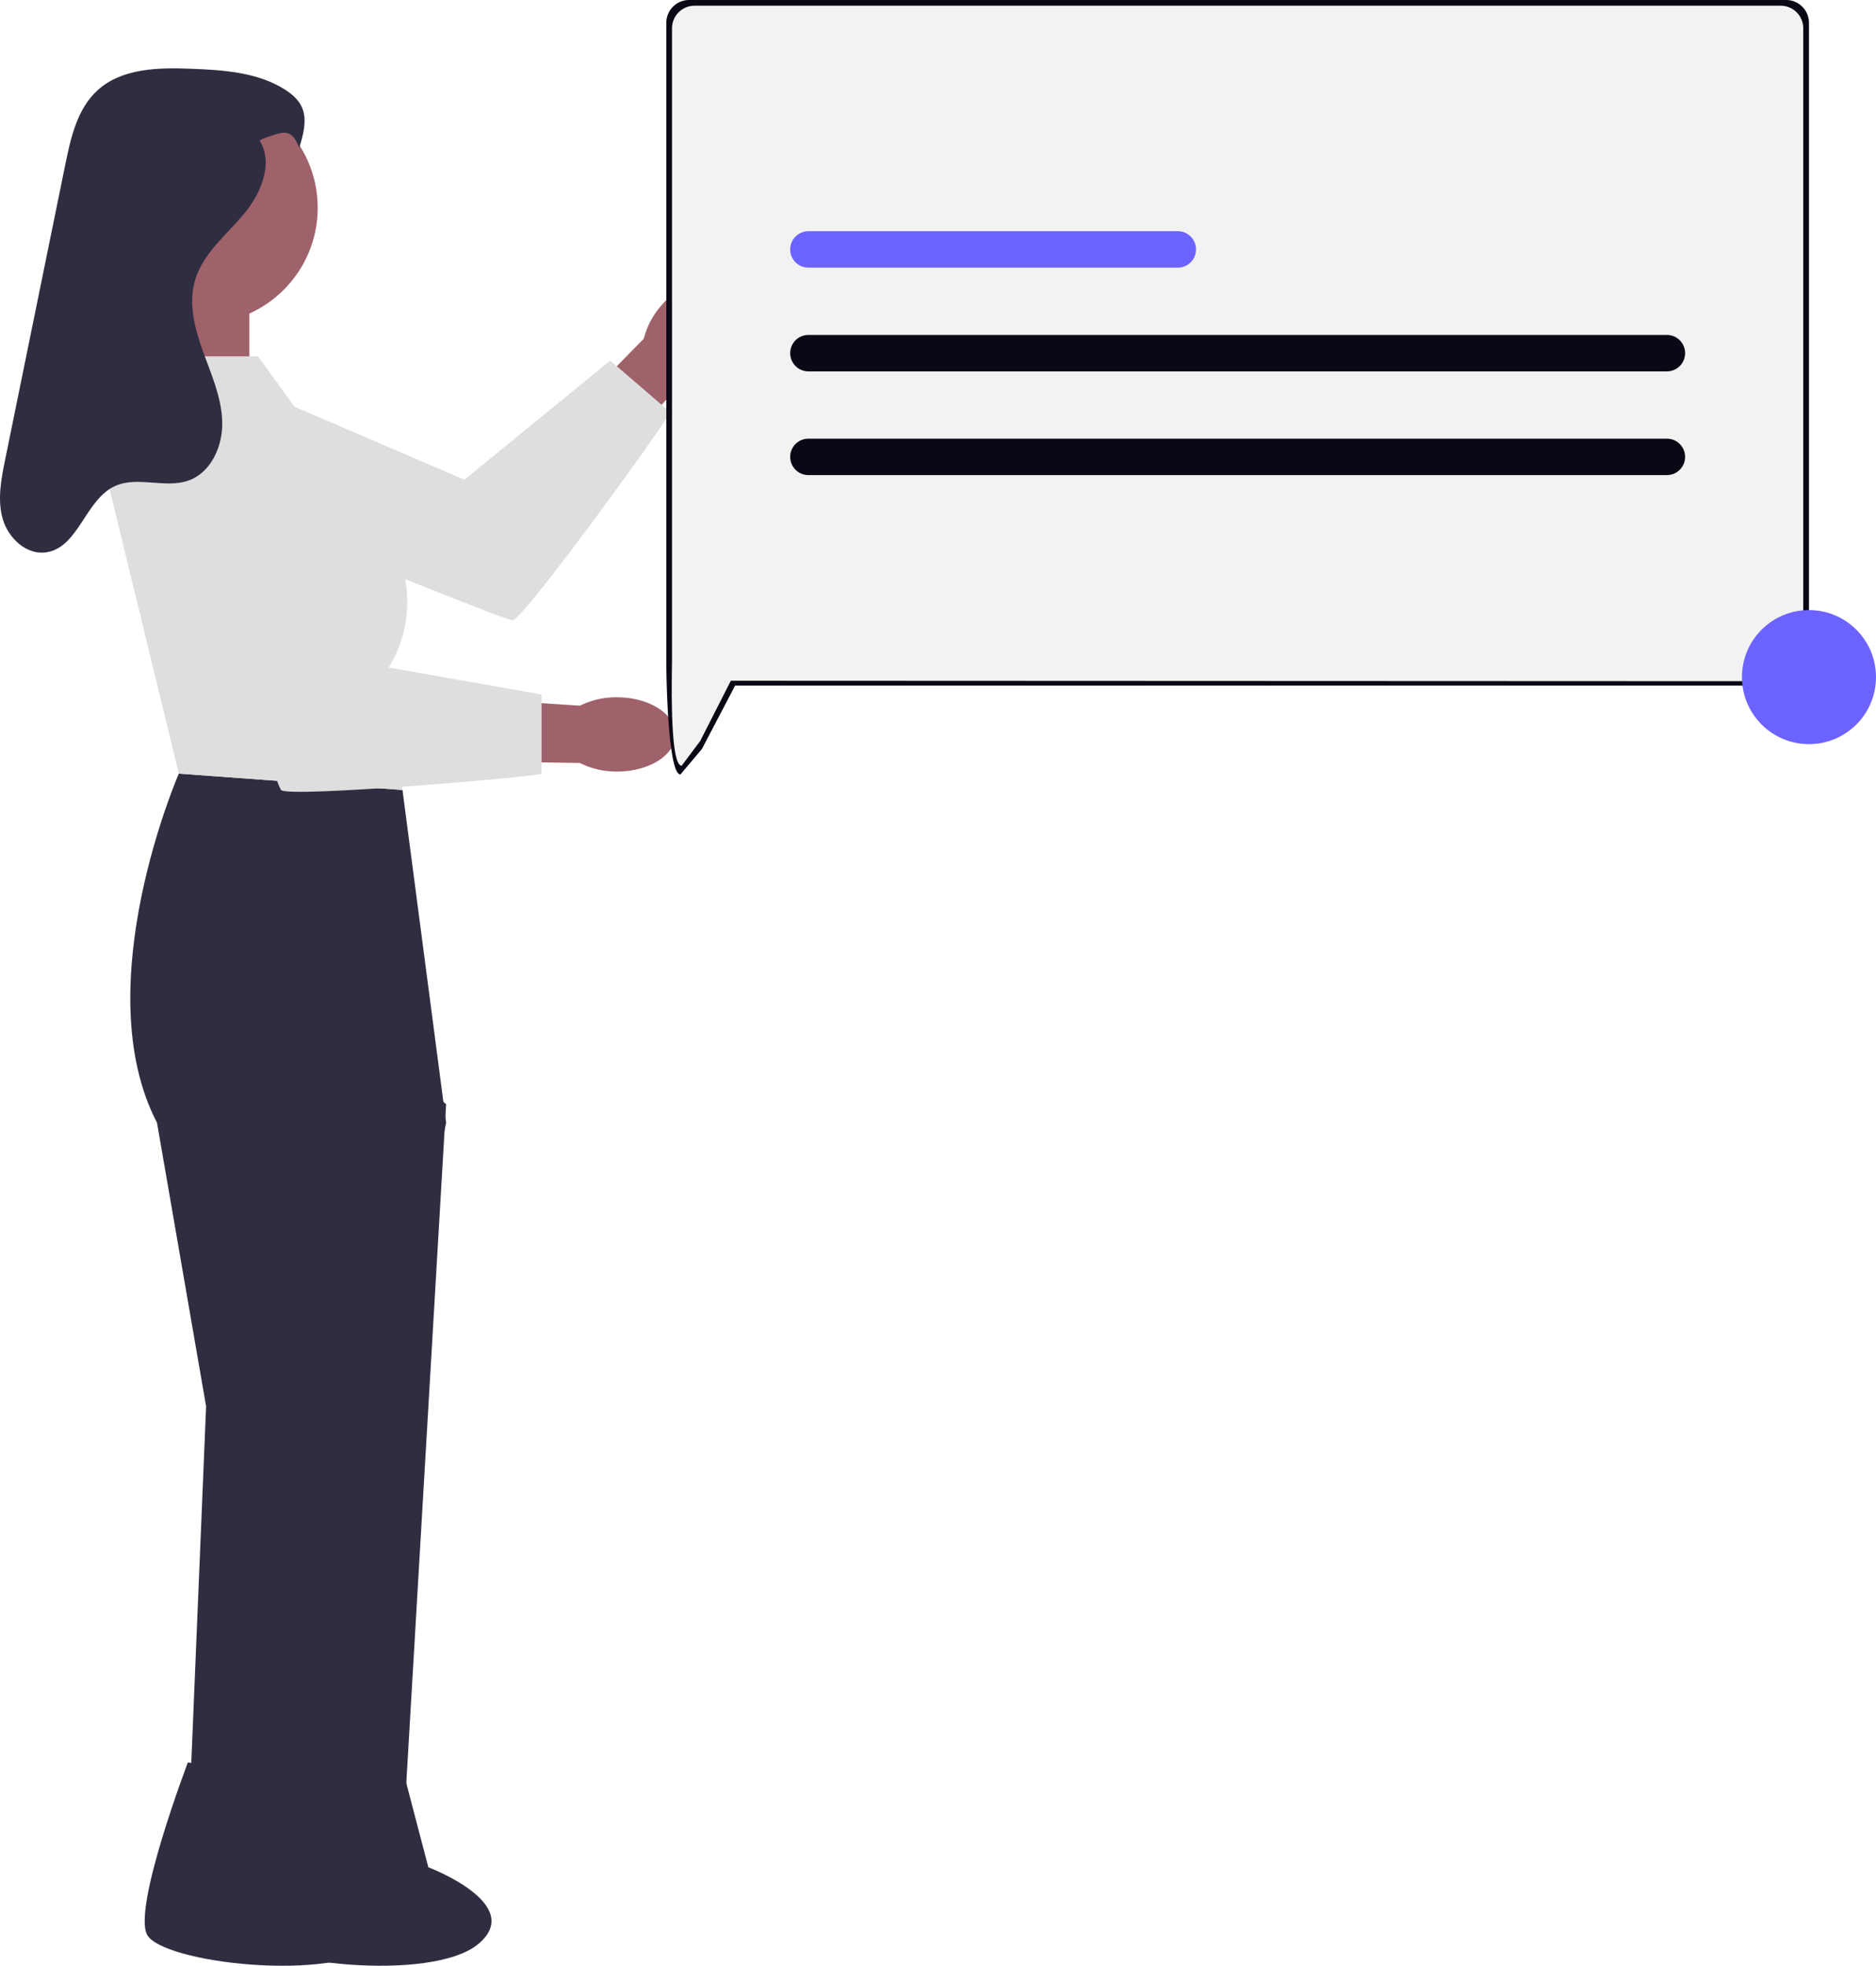 <svg xmlns="http://www.w3.org/2000/svg" width="685.713" height="718.541" viewBox="0 0 685.713 718.541" xmlns:xlink="http://www.w3.org/1999/xlink" role="img" artist="Katerina Limpitsouni" source="https://undraw.co/"><g transform="translate(-642.945 -180.73)"><g transform="translate(642.945 205.721)"><g transform="translate(49.292 77.023)"><path d="M378.7,156.324a29.47,29.47,0,0,1-11.226,8.227l-12.446,14.015-35.251,42.566-23.816,14.406L284.9,216.5l52.2-50.85,14.547-14.8a29.45,29.45,0,0,1,6.539-12.291c7.706-8.9,18.547-12.142,24.211-7.237s4.008,16.1-3.7,25Z" transform="translate(-165.634 -129.034)" fill="#9f616a"/><path d="M215.757,186.1l22.924-38.151,97.531,41.907,53.31-43.556,21.905,18.869c.755.651-53.758,76.155-57.629,76.066S215.756,186.1,215.756,186.1Z" transform="translate(-215.756 -116.517)" fill="#dedede"/></g><rect width="33.897" height="65.8" transform="translate(57.256 80.414)" fill="#9f616a"/><path d="M314.28,239.812l-81.751-5.982s-33.9,77.763-7.976,127.612L242.5,465.127l-7.1,170.657h37.132l57.7-274.342L314.28,239.812Z" transform="translate(-167.165 23.955)" fill="#2f2e41"/><path d="M271.6,287.792l31.9,27.768L287.553,587.52H251.662Z" transform="translate(-140.438 63.071)" fill="#2f2e41"/><ellipse cx="42.378" cy="42.378" rx="42.378" ry="42.378" transform="translate(31.369 8.595)" fill="#9f616a"/><path d="M233.624,443.381,277.4,450.3l8.228,31.4s35.545,13.376,18.418,27.911-80.4,7.02-85.4-3.406,14.979-62.824,14.979-62.824Z" transform="translate(-164.953 175.856)" fill="#2f2e41"/><path d="M254.432,443.381l43.777,6.916,8.228,31.4s35.545,13.376,18.418,27.911-80.4,7.02-85.4-3.406,14.978-62.824,14.978-62.824Z" transform="translate(-149.87 175.856)" fill="#2f2e41"/><path d="M365.829,246.749a29.469,29.469,0,0,1-13.56-3.136l-18.741-.283L278.27,244.4l-26.459-8.642,7.207-20.8,72.6,6.365,20.707,1.362a29.45,29.45,0,0,1,13.58-3.068c11.775.028,21.3,6.128,21.284,13.62s-9.58,13.543-21.359,13.513Z" transform="translate(-140.329 10.274)" fill="#9f616a"/><path d="M265.3,145.4H223.346l-13.878,41.873,26.918,110.663,81.751,5.982-4.985-44.863h0a45.435,45.435,0,0,0-1.95-50.536Z" transform="translate(-171.023 -40.149)" fill="#dedede"/><path d="M218.716,158.967l43.866-7.531,31.9,101.245,67.794,11.964v28.912c0,1-92.785,8.973-95.244,5.982s-48.319-140.572-48.319-140.572Z" transform="translate(-164.319 -35.772)" fill="#dedede"/><path d="M282.087,110.783c5.206,8.446.406,19.57-6.007,27.14s-14.683,14.215-17.546,23.714c-2.567,8.517-.232,17.7,2.787,26.069s6.773,16.71,7.084,25.6-3.9,18.707-12.27,21.708c-8.593,3.08-18.752-1.76-27.028,2.09-10.78,5.014-13.223,22.375-24.976,24.175-7.233,1.108-13.936-5.163-15.957-12.2s-.57-14.538.892-21.708l12.011-58.932,9.994-49.035c1.989-9.759,4.349-20.2,11.683-26.936,8.962-8.233,22.471-8.429,34.631-7.936,11.172.453,22.8,1.218,32.521,6.734s10.034,11.458,6.669,22.12c-3.143-7.5-5.7-5.931-13.394-3.285" transform="translate(-187.18 -84.38)" fill="#2f2e41"/></g><g transform="translate(886.496 180.73)"><path d="M8.353,0H409.309a8.353,8.353,0,0,1,8.353,8.353V242.244a8.353,8.353,0,0,1-8.353,8.353H25.148L13.01,273.775l-7.846,9.312C.551,283.087,0,246.858,0,242.244V8.353A8.353,8.353,0,0,1,8.353,0Z" transform="translate(0)" fill="#090814"/><path d="M8.274,0H405.22a8.25,8.25,0,0,1,8.27,8.23V238.674a8.25,8.25,0,0,1-8.27,8.23L21.5,246.744,10.289,268.781,3.535,277.8C-1.033,277.8,0,243.22,0,238.674V8.23A8.25,8.25,0,0,1,8.274,0Z" transform="translate(2.084 2.088)" fill="#f2f2f2"/></g><circle cx="24.5" cy="24.5" r="24.5" transform="translate(1279.658 403.73)" fill="#6c63ff"/><path d="M896.1,385.209a6.656,6.656,0,0,0,.018-13.312h-313.8a6.656,6.656,0,1,0,0,13.312Z" transform="translate(356.115 -68.734)" fill="#090814"/><path d="M717.338,356.293a6.656,6.656,0,0,0,0-13.312H582.318a6.656,6.656,0,1,0,0,13.312Z" transform="translate(356.115 -77.734)" fill="#6c63ff"/><path d="M896.1,385.209a6.656,6.656,0,0,0,.018-13.312h-313.8a6.656,6.656,0,1,0,0,13.312Z" transform="translate(356.115 -30.818)" fill="#090814"/></g></svg>